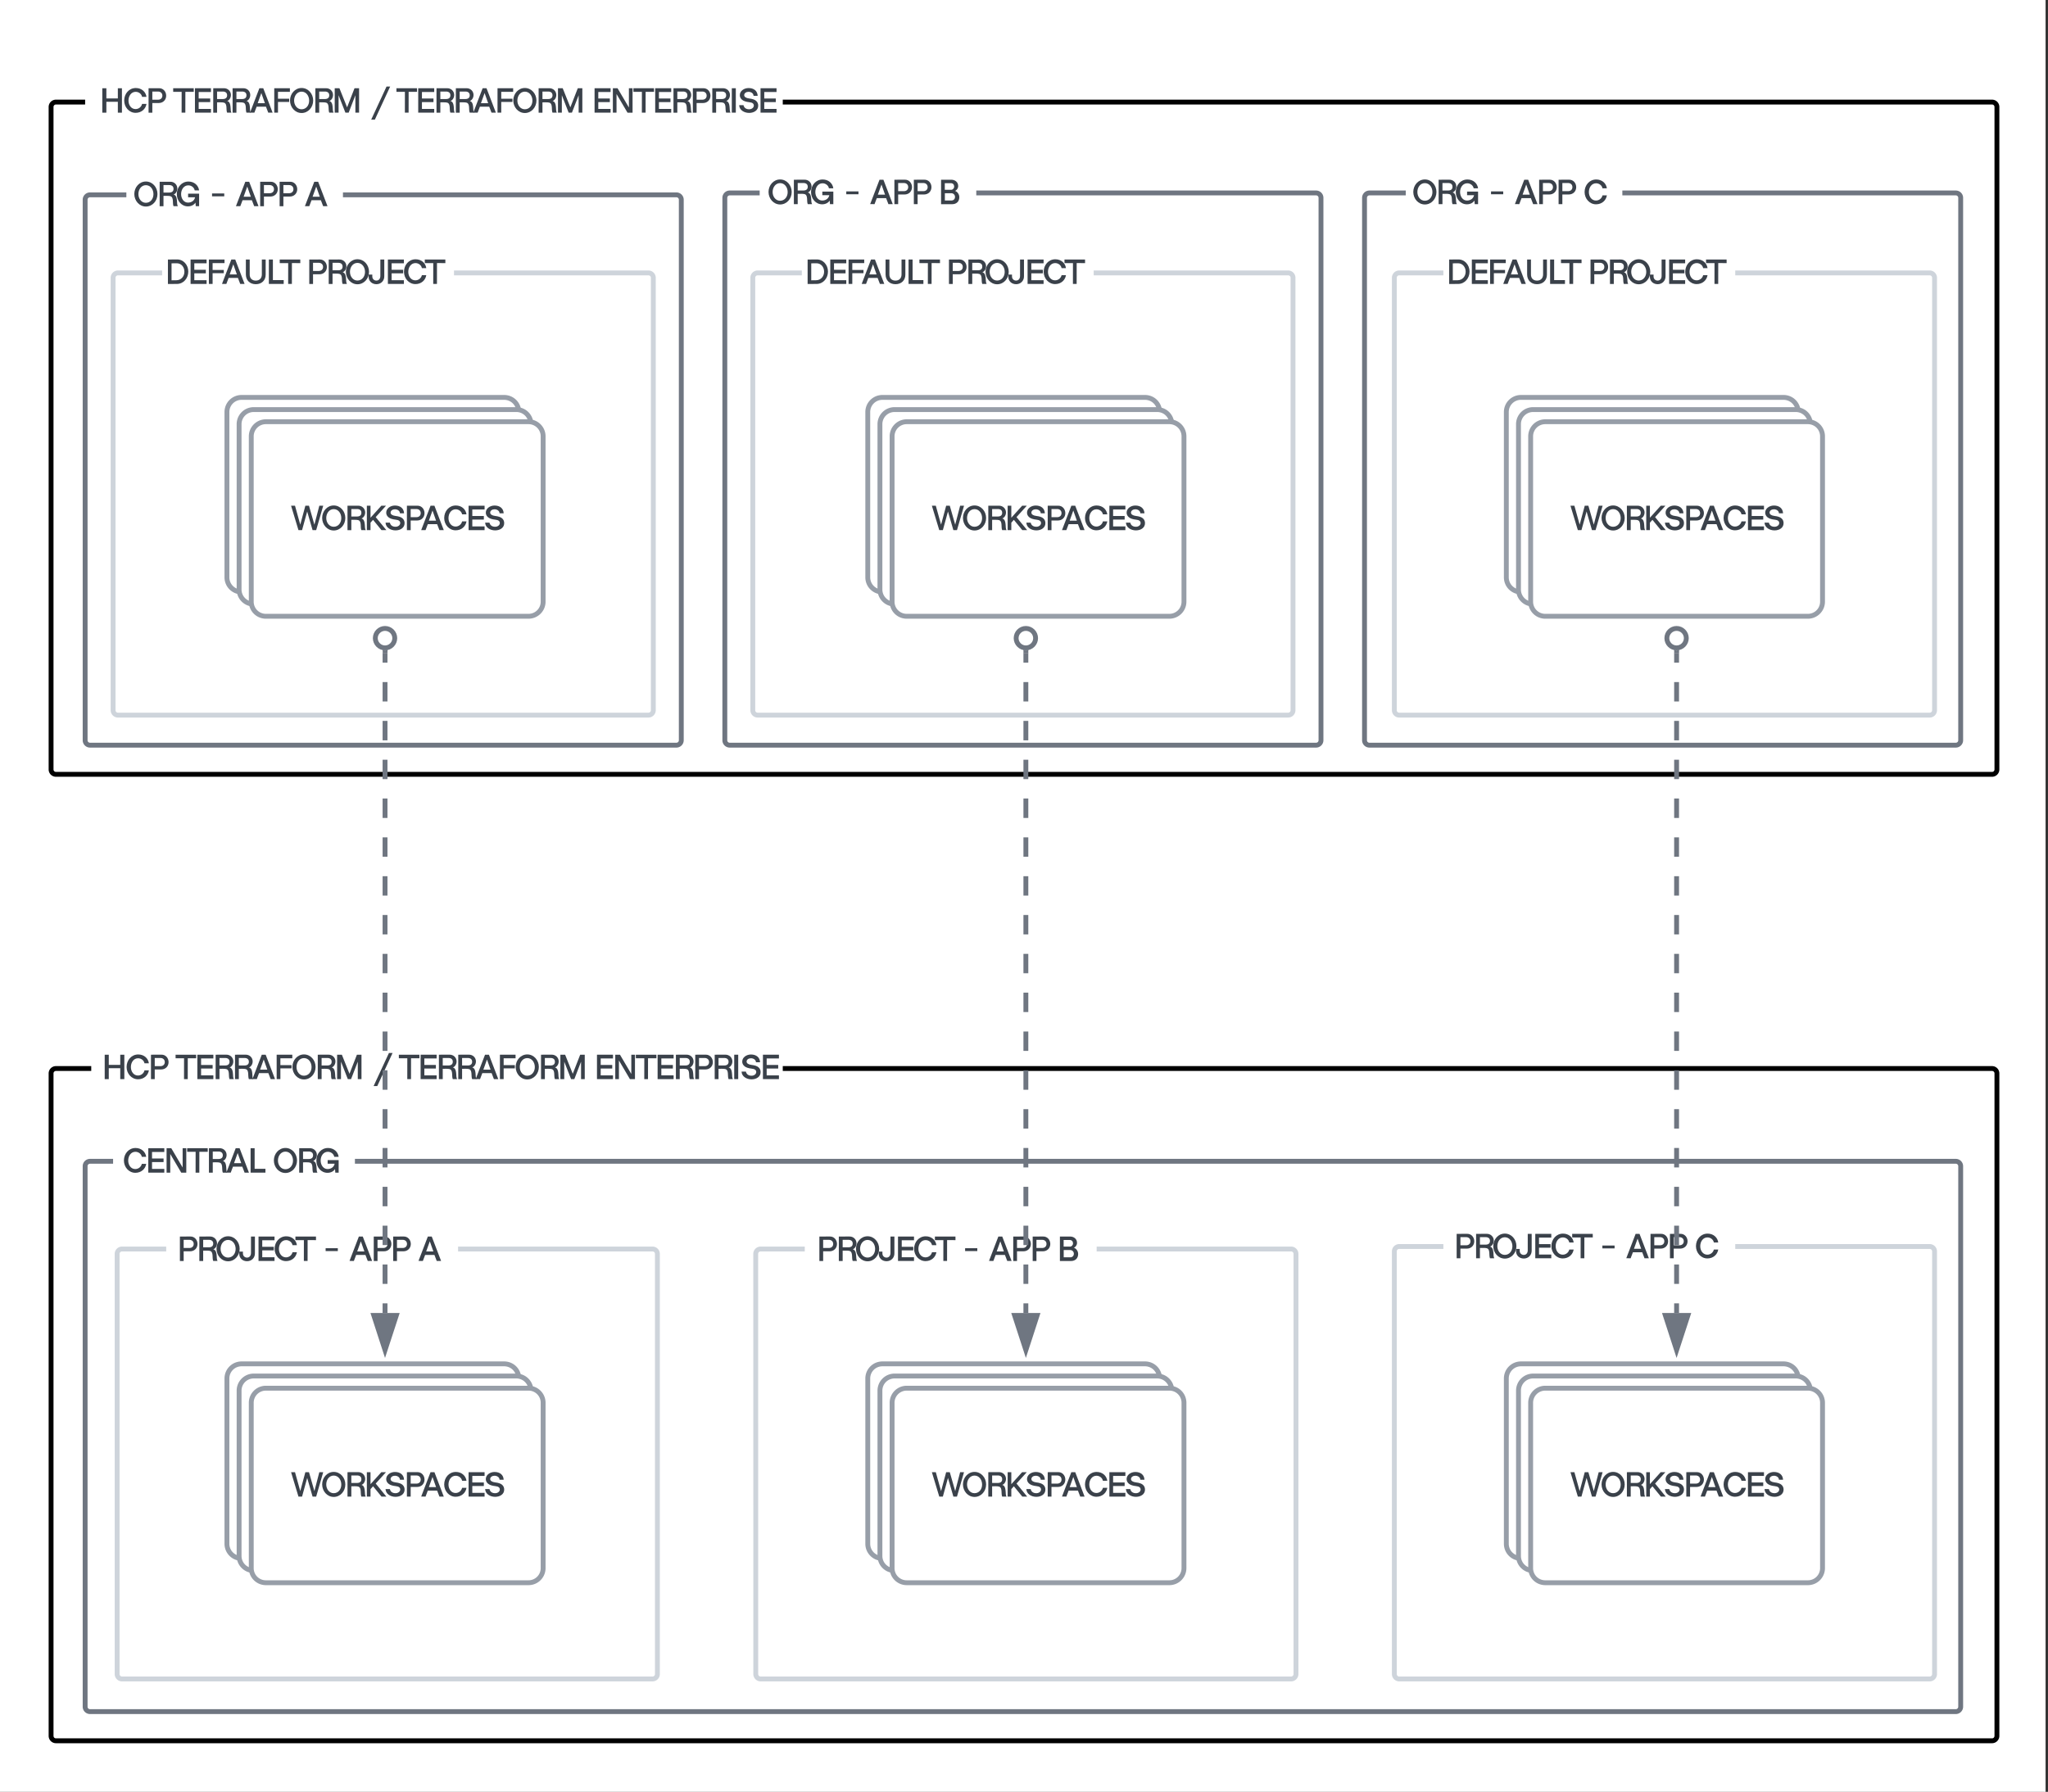 <svg xmlns="http://www.w3.org/2000/svg" xmlns:lucid="lucid" xmlns:xlink="http://www.w3.org/1999/xlink" width="842" height="736.85">
  <rect width="100%" height="100%" fill="#333333" stroke="none"/>
  <g lucid:page-tab-id="0_0" transform="translate(-1159 -241.573)">
    <path fill="#fff" d="M1000 0h1000v1000H1000z"/>
    <path fill="#fff" stroke="#000" stroke-width="2" d="M1180 285.55a2 2 0 0 1 2-2h796a2 2 0 0 1 2 2V558a2 2 0 0 1-2 2h-796a2 2 0 0 1-2-2z"/>
    <path fill="#fff" stroke="#000" stroke-opacity="0" stroke-width="2" d="M1194 264.57a2 2 0 0 1 2-2h282.82a2 2 0 0 1 2 2v35.5a2 2 0 0 1-2 2H1196a2 2 0 0 1-2-2z"/>
    <path fill="none" d="M1196.55 268.57a6 6 0 0 1 6-6h272.27a6 6 0 0 1 6 6v27.5a6 6 0 0 1-6 6h-272.27a6 6 0 0 1-6-6z"/>
    <use xlink:href="#a" transform="translate(1199.98 287.905)"/>
    <use xlink:href="#b" transform="translate(1230.195 287.905)"/>
    <use xlink:href="#c" transform="translate(1310.58 287.905)"/>
    <use xlink:href="#d" transform="translate(1321.986 287.905)"/>
    <use xlink:href="#e" transform="translate(1402.37 287.905)"/>
    <path fill="#fff" stroke="#6f7681" stroke-width="2" d="M1720 322.92a2 2 0 0 1 2-2h241.1a2 2 0 0 1 2 2V546a2 2 0 0 1-2 2H1722a2 2 0 0 1-2-2z"/>
    <path fill="#fff" stroke="#000" stroke-opacity="0" stroke-width="2" d="M1736.95 305.7a2 2 0 0 1 2-2H1824a2 2 0 0 1 2 2v28.43a2 2 0 0 1-2 2h-85.05a2 2 0 0 1-2-2z"/>
    <path fill="none" d="M1736.95 309.7a6 6 0 0 1 6-6h72.8a6 6 0 0 1 6 6v20.43a6 6 0 0 1-6 6h-72.8a6 6 0 0 1-6-6z"/>
    <use xlink:href="#f" transform="translate(1739.474 325.519)"/>
    <use xlink:href="#g" transform="translate(1770.659 325.519)"/>
    <use xlink:href="#h" transform="translate(1781.544 325.519)"/>
    <use xlink:href="#i" transform="translate(1809.904 325.519)"/>
    <path fill="#fff" stroke="#ced4db" stroke-width="2" d="M1732.26 355.8a2 2 0 0 1 2-2h218.1a2 2 0 0 1 2 2v177.85a2 2 0 0 1-2 2h-218.1a2 2 0 0 1-2-2z"/>
    <path fill="#fff" stroke="#000" stroke-opacity="0" stroke-width="2" d="M1752.42 342a2 2 0 0 1 2-2h116a2 2 0 0 1 2 2v21.98a2 2 0 0 1-2 2h-116a2 2 0 0 1-2-2z"/>
    <path fill="none" d="M1749.5 346a6 6 0 0 1 6-6h110.92a6 6 0 0 1 6 6v13.98a6 6 0 0 1-6 6h-110.9a6 6 0 0 1-6-6z"/>
    <use xlink:href="#j" transform="translate(1753.727 358.332)"/>
    <use xlink:href="#k" transform="translate(1811.84 358.332)"/>
    <path fill="#fff" stroke="#6f7681" stroke-width="2" d="M1457 322.92a2 2 0 0 1 2-2h241.1a2 2 0 0 1 2 2V546a2 2 0 0 1-2 2H1459a2 2 0 0 1-2-2z"/>
    <path fill="#fff" stroke="#000" stroke-opacity="0" stroke-width="2" d="M1471.33 305.7a2 2 0 0 1 2-2h85.05a2 2 0 0 1 2 2v28.43a2 2 0 0 1-2 2h-85.05a2 2 0 0 1-2-2z"/>
    <path fill="none" d="M1471.33 309.7a6 6 0 0 1 6-6h72.8a6 6 0 0 1 6 6v20.43a6 6 0 0 1-6 6h-72.8a6 6 0 0 1-6-6z"/>
    <use xlink:href="#f" transform="translate(1474.397 325.519)"/>
    <use xlink:href="#g" transform="translate(1505.582 325.519)"/>
    <use xlink:href="#h" transform="translate(1516.468 325.519)"/>
    <use xlink:href="#l" transform="translate(1544.827 325.519)"/>
    <path fill="#fff" stroke="#ced4db" stroke-width="2" d="M1468.5 355.8a2 2 0 0 1 2-2h218.1a2 2 0 0 1 2 2v177.85a2 2 0 0 1-2 2h-218.1a2 2 0 0 1-2-2z"/>
    <path fill="#fff" stroke="#000" stroke-opacity="0" stroke-width="2" d="M1488.65 342a2 2 0 0 1 2-2h116a2 2 0 0 1 2 2v21.98a2 2 0 0 1-2 2h-116a2 2 0 0 1-2-2z"/>
    <path fill="none" d="M1485.74 346a6 6 0 0 1 6-6h110.9a6 6 0 0 1 6 6v13.98a6 6 0 0 1-6 6h-110.9a6 6 0 0 1-6-6z"/>
    <use xlink:href="#j" transform="translate(1489.961 358.332)"/>
    <use xlink:href="#k" transform="translate(1548.073 358.332)"/>
    <path fill="#fff" stroke="#6f7681" stroke-width="2" d="M1194 323.7a2 2 0 0 1 2-2h241.1a2 2 0 0 1 2 2V546a2 2 0 0 1-2 2H1196a2 2 0 0 1-2-2z"/>
    <path fill="#fff" stroke="#000" stroke-opacity="0" stroke-width="2" d="M1210.95 306.53a2 2 0 0 1 2-2H1298a2 2 0 0 1 2 2v28.33a2 2 0 0 1-2 2h-85.05a2 2 0 0 1-2-2z"/>
    <path fill="none" d="M1210.95 310.53a6 6 0 0 1 6-6h72.8a6 6 0 0 1 6 6v20.33a6 6 0 0 1-6 6h-72.8a6 6 0 0 1-6-6z"/>
    <use xlink:href="#f" transform="translate(1213.647 326.365)"/>
    <use xlink:href="#g" transform="translate(1244.831 326.365)"/>
    <use xlink:href="#h" transform="translate(1255.717 326.365)"/>
    <use xlink:href="#m" transform="translate(1284.076 326.365)"/>
    <path fill="#fff" stroke="#ced4db" stroke-width="2" d="M1205.5 355.8a2 2 0 0 1 2-2h218.1a2 2 0 0 1 2 2v177.85a2 2 0 0 1-2 2h-218.1a2 2 0 0 1-2-2z"/>
    <path fill="#fff" stroke="#000" stroke-opacity="0" stroke-width="2" d="M1225.65 342a2 2 0 0 1 2-2h116a2 2 0 0 1 2 2v21.98a2 2 0 0 1-2 2h-116a2 2 0 0 1-2-2z"/>
    <path fill="none" d="M1222.74 346a6 6 0 0 1 6-6h110.9a6 6 0 0 1 6 6v13.98a6 6 0 0 1-6 6h-110.9a6 6 0 0 1-6-6z"/>
    <use xlink:href="#j" transform="translate(1226.961 358.332)"/>
    <use xlink:href="#k" transform="translate(1285.073 358.332)"/>
    <path fill="#fff" stroke="#979ea8" stroke-width="2" d="M1252.3 411a6 6 0 0 1 6-6h108a6 6 0 0 1 6 6v68a6 6 0 0 1-6 6h-108a6 6 0 0 1-6-6z"/>
    <use xlink:href="#n" transform="translate(1291.625 454.097)"/>
    <path fill="#fff" stroke="#979ea8" stroke-width="2" d="M1257.3 416a6 6 0 0 1 6-6h108a6 6 0 0 1 6 6v68a6 6 0 0 1-6 6h-108a6 6 0 0 1-6-6z"/>
    <use xlink:href="#n" transform="translate(1296.625 459.097)"/>
    <path fill="#fff" stroke="#979ea8" stroke-width="2" d="M1262.3 421a6 6 0 0 1 6-6h108a6 6 0 0 1 6 6v68a6 6 0 0 1-6 6h-108a6 6 0 0 1-6-6z"/>
    <use xlink:href="#o" transform="translate(1278.454 459.583)"/>
    <path fill="#fff" stroke="#979ea8" stroke-width="2" d="M1515.77 411a6 6 0 0 1 6-6h108a6 6 0 0 1 6 6v68a6 6 0 0 1-6 6h-108a6 6 0 0 1-6-6z"/>
    <use xlink:href="#p" transform="translate(1563.237 449.583)"/>
    <path fill="#fff" stroke="#979ea8" stroke-width="2" d="M1520.77 416a6 6 0 0 1 6-6h108a6 6 0 0 1 6 6v68a6 6 0 0 1-6 6h-108a6 6 0 0 1-6-6z"/>
    <use xlink:href="#p" transform="translate(1568.237 454.583)"/>
    <path fill="#fff" stroke="#979ea8" stroke-width="2" d="M1525.77 421a6 6 0 0 1 6-6h108a6 6 0 0 1 6 6v68a6 6 0 0 1-6 6h-108a6 6 0 0 1-6-6z"/>
    <use xlink:href="#o" transform="translate(1541.908 459.583)"/>
    <path fill="#fff" stroke="#979ea8" stroke-width="2" d="M1778.3 411a6 6 0 0 1 6-6h108a6 6 0 0 1 6 6v68a6 6 0 0 1-6 6h-108a6 6 0 0 1-6-6z"/>
    <use xlink:href="#p" transform="translate(1825.782 449.583)"/>
    <path fill="#fff" stroke="#979ea8" stroke-width="2" d="M1783.3 416a6 6 0 0 1 6-6h108a6 6 0 0 1 6 6v68a6 6 0 0 1-6 6h-108a6 6 0 0 1-6-6z"/>
    <use xlink:href="#p" transform="translate(1830.782 454.583)"/>
    <path fill="#fff" stroke="#979ea8" stroke-width="2" d="M1788.3 421a6 6 0 0 1 6-6h108a6 6 0 0 1 6 6v68a6 6 0 0 1-6 6h-108a6 6 0 0 1-6-6z"/>
    <use xlink:href="#o" transform="translate(1804.454 459.583)"/>
    <path fill="#fff" stroke="#000" stroke-width="2" d="M1180 682.98a2 2 0 0 1 2-2h796a2 2 0 0 1 2 2v272.45a2 2 0 0 1-2 2h-796a2 2 0 0 1-2-2z"/>
    <path fill="#fff" stroke="#000" stroke-opacity="0" stroke-width="2" d="M1196.5 662a2 2 0 0 1 2-2h280.32a2 2 0 0 1 2 2v35.5a2 2 0 0 1-2 2h-280.3a2 2 0 0 1-2-2z"/>
    <path fill="none" d="M1199.04 666a6 6 0 0 1 6-6h269.78a6 6 0 0 1 6 6v27.5a6 6 0 0 1-6 6h-269.78a6 6 0 0 1-6-6z"/>
    <use xlink:href="#a" transform="translate(1200.97 685.332)"/>
    <use xlink:href="#b" transform="translate(1231.184 685.332)"/>
    <use xlink:href="#c" transform="translate(1311.569 685.332)"/>
    <use xlink:href="#d" transform="translate(1322.975 685.332)"/>
    <use xlink:href="#e" transform="translate(1403.359 685.332)"/>
    <path fill="#fff" stroke="#6f7681" stroke-width="2" d="M1194 721.13a2 2 0 0 1 2-2h767.1a2 2 0 0 1 2 2v222.3a2 2 0 0 1-2 2H1196a2 2 0 0 1-2-2z"/>
    <path fill="#fff" stroke="#000" stroke-opacity="0" stroke-width="2" d="M1205.5 712.35a2 2 0 0 1 2-2h95.42a2 2 0 0 1 2 2v19.94a2 2 0 0 1-2 2h-95.43a2 2 0 0 1-2-2z"/>
    <path fill="none" d="M1207.42 707.96a6 6 0 0 1 6-6h80.68a6 6 0 0 1 6 6v20.33a6 6 0 0 1-6 6h-80.67a6 6 0 0 1-6-6z"/>
    <use xlink:href="#q" transform="translate(1209.374 723.793)"/>
    <use xlink:href="#r" transform="translate(1271.021 723.793)"/>
    <path fill="#fff" stroke="#ced4db" stroke-width="2" d="M1732.26 756.17a2 2 0 0 1 2-2h218.1a2 2 0 0 1 2 2V930a2 2 0 0 1-2 2h-218.1a2 2 0 0 1-2-2z"/>
    <path fill="#fff" stroke="#000" stroke-opacity="0" stroke-width="2" d="M1752.42 742.67a2 2 0 0 1 2-2h116a2 2 0 0 1 2 2v21.4a2 2 0 0 1-2 2h-116a2 2 0 0 1-2-2z"/>
    <path fill="none" d="M1749.5 746.67a6 6 0 0 1 6-6h110.92a6 6 0 0 1 6 6v13.4a6 6 0 0 1-6 6h-110.9a6 6 0 0 1-6-6z"/>
    <use xlink:href="#s" transform="translate(1756.803 759.006)"/>
    <use xlink:href="#g" transform="translate(1816.445 759.006)"/>
    <use xlink:href="#h" transform="translate(1827.33 759.006)"/>
    <use xlink:href="#i" transform="translate(1855.69 759.006)"/>
    <path fill="#fff" stroke="#ced4db" stroke-width="2" d="M1469.7 757.2a2 2 0 0 1 2-2h218.12a2 2 0 0 1 2 2V930a2 2 0 0 1-2 2h-218.1a2 2 0 0 1-2-2z"/>
    <path fill="#fff" stroke="#000" stroke-opacity="0" stroke-width="2" d="M1489.87 743.78a2 2 0 0 1 2-2h116a2 2 0 0 1 2 2v21.25a2 2 0 0 1-2 2h-116a2 2 0 0 1-2-2z"/>
    <path fill="none" d="M1486.96 747.78a6 6 0 0 1 6-6h110.9a6 6 0 0 1 6 6v13.25a6 6 0 0 1-6 6h-110.9a6 6 0 0 1-6-6z"/>
    <use xlink:href="#s" transform="translate(1494.798 760.108)"/>
    <use xlink:href="#g" transform="translate(1554.44 760.108)"/>
    <use xlink:href="#h" transform="translate(1565.326 760.108)"/>
    <use xlink:href="#l" transform="translate(1593.685 760.108)"/>
    <path fill="#fff" stroke="#ced4db" stroke-width="2" d="M1207.16 757.2a2 2 0 0 1 2-2h218.12a2 2 0 0 1 2 2V930a2 2 0 0 1-2 2h-218.12a2 2 0 0 1-2-2z"/>
    <path fill="#fff" stroke="#000" stroke-opacity="0" stroke-width="2" d="M1227.33 743.78a2 2 0 0 1 2-2h116a2 2 0 0 1 2 2v21.25a2 2 0 0 1-2 2h-116a2 2 0 0 1-2-2z"/>
    <path fill="none" d="M1224.4 747.78a6 6 0 0 1 6-6h110.92a6 6 0 0 1 6 6v13.25a6 6 0 0 1-6 6h-110.9a6 6 0 0 1-6-6z"/>
    <use xlink:href="#s" transform="translate(1231.885 760.108)"/>
    <use xlink:href="#g" transform="translate(1291.527 760.108)"/>
    <use xlink:href="#h" transform="translate(1302.412 760.108)"/>
    <use xlink:href="#m" transform="translate(1330.772 760.108)"/>
    <path fill="#fff" stroke="#979ea8" stroke-width="2" d="M1252.3 808.43a6 6 0 0 1 6-6h108a6 6 0 0 1 6 6v68a6 6 0 0 1-6 6h-108a6 6 0 0 1-6-6z"/>
    <use xlink:href="#n" transform="translate(1291.625 851.525)"/>
    <path fill="#fff" stroke="#979ea8" stroke-width="2" d="M1257.3 813.43a6 6 0 0 1 6-6h108a6 6 0 0 1 6 6v68a6 6 0 0 1-6 6h-108a6 6 0 0 1-6-6z"/>
    <use xlink:href="#n" transform="translate(1296.625 856.525)"/>
    <path fill="#fff" stroke="#979ea8" stroke-width="2" d="M1262.3 818.43a6 6 0 0 1 6-6h108a6 6 0 0 1 6 6v68a6 6 0 0 1-6 6h-108a6 6 0 0 1-6-6z"/>
    <use xlink:href="#o" transform="translate(1278.454 857.01)"/>
    <path fill="#fff" stroke="#979ea8" stroke-width="2" d="M1515.77 808.43a6 6 0 0 1 6-6h108a6 6 0 0 1 6 6v68a6 6 0 0 1-6 6h-108a6 6 0 0 1-6-6z"/>
    <use xlink:href="#p" transform="translate(1563.237 847.01)"/>
    <path fill="#fff" stroke="#979ea8" stroke-width="2" d="M1520.77 813.43a6 6 0 0 1 6-6h108a6 6 0 0 1 6 6v68a6 6 0 0 1-6 6h-108a6 6 0 0 1-6-6z"/>
    <use xlink:href="#p" transform="translate(1568.237 852.01)"/>
    <path fill="#fff" stroke="#979ea8" stroke-width="2" d="M1525.77 818.43a6 6 0 0 1 6-6h108a6 6 0 0 1 6 6v68a6 6 0 0 1-6 6h-108a6 6 0 0 1-6-6z"/>
    <use xlink:href="#o" transform="translate(1541.908 857.01)"/>
    <path fill="#fff" stroke="#979ea8" stroke-width="2" d="M1778.3 808.43a6 6 0 0 1 6-6h108a6 6 0 0 1 6 6v68a6 6 0 0 1-6 6h-108a6 6 0 0 1-6-6z"/>
    <use xlink:href="#p" transform="translate(1825.782 847.01)"/>
    <path fill="#fff" stroke="#979ea8" stroke-width="2" d="M1783.3 813.43a6 6 0 0 1 6-6h108a6 6 0 0 1 6 6v68a6 6 0 0 1-6 6h-108a6 6 0 0 1-6-6z"/>
    <use xlink:href="#p" transform="translate(1830.782 852.01)"/>
    <path fill="#fff" stroke="#979ea8" stroke-width="2" d="M1788.3 818.43a6 6 0 0 1 6-6h108a6 6 0 0 1 6 6v68a6 6 0 0 1-6 6h-108a6 6 0 0 1-6-6z"/>
    <use xlink:href="#o" transform="translate(1804.454 857.01)"/>
    <path fill="none" stroke="#6f7681" stroke-width="2" d="M1317.3 510.08v4m0 7.98v7.98m0 7.98v8m0 7.97v7.97m0 7.98v8m0 7.97v7.98m0 8v7.97m0 7.98v7.98m0 8v7.97m0 7.98v7.98m0 8v7.97m0 7.98v8m0 7.98v7.98m0 7.98v8m0 7.97v8m0 7.98v7.98m0 7.98v7.98m0 8v3.98"/>
    <path fill="#6f7681" stroke="#6f7681" stroke-width=".05" d="M1318.3 510.1h-1.96v-1.42l.97.4 1-.4z"/>
    <path fill="#6f7681" stroke="#6f7681" stroke-width="2" d="m1317.3 796.76-4.62-14.26h9.27z"/>
    <path fill="#fff" stroke="#6f7681" stroke-width="2" d="M1317.3 508c-2.2 0-4-1.8-4-4s1.8-4 4-4c2.22 0 4 1.8 4 4s-1.78 4-4 4z"/>
    <path fill="none" stroke="#6f7681" stroke-width="2" d="M1580.77 510.08v4m0 7.98v7.98m0 7.98v8m0 7.97v7.97m0 7.98v8m0 7.97v7.98m0 8v7.97m0 7.98v7.98m0 8v7.97m0 7.98v7.98m0 8v7.97m0 7.98v8m0 7.98v7.98m0 7.98v8m0 7.97v8m0 7.98v7.98m0 7.98v7.98m0 8v3.98"/>
    <path fill="#6f7681" stroke="#6f7681" stroke-width=".05" d="M1581.74 510.1h-1.95v-1.42l.97.4.97-.4z"/>
    <path fill="#6f7681" stroke="#6f7681" stroke-width="2" d="m1580.77 796.76-4.64-14.26h9.27z"/>
    <path fill="#fff" stroke="#6f7681" stroke-width="2" d="M1580.77 508c-2.2 0-4-1.8-4-4s1.8-4 4-4 4 1.8 4 4-1.8 4-4 4z"/>
    <path fill="none" stroke="#6f7681" stroke-width="2" d="M1848.3 510.08v4m0 7.98v7.98m0 7.98v8m0 7.97v7.97m0 7.98v8m0 7.97v7.98m0 8v7.97m0 7.98v7.98m0 8v7.97m0 7.98v7.98m0 8v7.97m0 7.98v8m0 7.98v7.98m0 7.98v8m0 7.97v8m0 7.98v7.98m0 7.98v7.98m0 8v3.98"/>
    <path fill="#6f7681" stroke="#6f7681" stroke-width=".05" d="M1849.3 510.1h-1.96v-1.42l.97.4 1-.4z"/>
    <path fill="#6f7681" stroke="#6f7681" stroke-width="2" d="m1848.3 796.76-4.62-14.26h9.27z"/>
    <path fill="#fff" stroke="#6f7681" stroke-width="2" d="M1848.3 508c-2.2 0-4-1.8-4-4s1.8-4 4-4c2.22 0 4 1.8 4 4s-1.78 4-4 4z"/>
    <defs>
      <path id="t" fill="#3a414a" d="M393 0H154v-1434h239v598h674v-598h240V0h-240v-639H393V0"/>
      <path id="u" fill="#3a414a" d="M1391-514c-47 295-292 524-639 524C374 10 82-321 82-711c0-404 284-737 684-737 341 0 586 225 625 520h-258c-27-160-182-297-377-297-263 0-422 247-422 516 0 262 160 498 414 498 202 0 352-144 385-303h258"/>
      <path id="v" fill="#3a414a" d="M1188-997c0 246-184 430-432 430H375V2H154v-1436l614-2c244-6 420 195 420 439zm-223-3c0-149-109-241-254-241H375v479h336c145 1 254-88 254-238"/>
      <path id="w" fill="#3a414a" d="M715 0H496l2-1223H2l-2-211h1208l2 211-493-2"/>
      <path id="x" fill="#3a414a" d="M1094 0H154v-1434h940v220H373v383h678v210H373v402h721V0"/>
      <path id="y" fill="#3a414a" d="M1192-1040c0 170-98 311-217 354 197 49 192 315 208 553 6 52 19 96 40 133H969c-77-174 31-521-183-588-102-30-275-14-407-18V2H154v-1436l618-2c234-8 420 170 420 396zm-223 20c1-150-103-221-254-221H379v440h336c153 0 255-68 254-219"/>
      <path id="z" fill="#3a414a" d="M430-352 297 0 41-2l549-1432h229L1368 0h-256L977-352H430zm275-801L492-557h423"/>
      <path id="A" fill="#3a414a" d="M373 0H154v-1434h919v211H373v402h657v190H373V0"/>
      <path id="B" fill="#3a414a" d="M1442-713c0 399-294 733-680 733C377 20 82-318 82-717c0-397 295-733 680-733 386 0 680 336 680 737zm-1120 2c0 273 179 512 438 512 268 0 446-229 446-508 0-280-175-528-444-528-267 0-440 245-440 524"/>
      <path id="C" fill="#3a414a" d="M381 0H154v-1434h278L881-313l436-1121h268V0h-217v-1024L973 0H782L381-1024V0"/>
      <path id="U" fill="#3a414a" d="M362 410H147l902-1946h213"/>
      <path id="D" fill="#3a414a" d="m1311 2-297-2-645-1096V0H154v-1434h276l666 1131v-1131h215V2"/>
      <path id="E" fill="#3a414a" d="M399 0H164v-1434h235V0"/>
      <path id="F" fill="#3a414a" d="M1190-412c3 272-247 426-531 426C363 14 82-154 72-442h254c34 153 148 243 333 243 144 0 272-89 275-215 0-117-87-183-262-200-197-21-340-69-428-143-89-74-133-164-133-269-2-249 247-420 512-420 311 0 523 166 536 455H918c-5-145-144-234-297-234-136 0-249 77-254 191 0 54 26 98 77 132s122 57 213 68c194 22 331 69 412 142s121 166 121 280"/>
      <path id="G" fill="#3a414a" d="M1178-211C1100-84 939 9 745 10 362 17 82-315 82-711c0-404 284-737 684-737 341 0 586 225 625 520h-258c-27-160-182-297-377-297-263 0-422 247-422 516 0 262 162 505 416 498 207-6 366-123 405-313H745v-213h646V0h-197"/>
      <path id="V" fill="#3a414a" d="M909-580H193v-168h716v168"/>
      <path id="H" fill="#3a414a" d="M1350-727c0 395-282 724-662 727L154 4v-1438l514-4c389-16 682 317 682 711zm-228 8c0-277-188-499-454-495l-301 4v997l292-4c264-4 463-220 463-502"/>
      <path id="I" fill="#3a414a" d="M1296-559c6 348-235 575-581 575S133-211 133-559v-875h225v875c-4 226 138 364 357 364 217 0 356-138 356-364v-875h225v875"/>
      <path id="J" fill="#3a414a" d="M1026 0H154v-1434h237v1209h635V0"/>
      <path id="K" fill="#3a414a" d="M940-461c9 277-197 477-461 477C212 16 15-168 20-436v-113h216v105c-3 143 102 249 243 247 144-2 230-113 230-272v-965h231v973"/>
      <path id="W" fill="#3a414a" d="M1159-1063c0 140-86 241-182 287 134 45 253 200 248 377-4 246-169 403-422 403H154v-1438h591c231-4 414 142 414 371zm-235 33c0-118-72-201-191-201H373v389h370c98 3 181-88 181-188zm49 606c0-120-94-217-213-217H377v428h383c124 2 213-85 213-211"/>
      <path id="L" fill="#3a414a" d="M553 0v-1305H33v-129h1175v129H690V0H553"/>
      <path id="M" fill="#3a414a" d="M995-328C973-130 787 23 563 23 275 23 94-206 94-504c0-301 174-532 469-532 293 0 459 249 449 555-258 1-521-3-776 2-4 217 121 379 331 377 148 0 274-100 301-226h127zM242-602h624c-23-207-126-311-307-311-195-1-295 133-317 311"/>
      <path id="N" fill="#3a414a" d="m53 0 365-512-365-512h156l287 401 282-401h158L571-512 936 0H780L496-403 209 0H53"/>
      <path id="O" fill="#3a414a" d="M416 0C264 1 168-104 168-260v-643H12v-121h156v-291h131v291h244v121H299v631c0 97 43 145 129 145h119L545 0H416"/>
      <path id="P" fill="#3a414a" d="M676 0H465L31-1434h231L571-322l299-1112h213l318 1112 289-1112h229L1505 0h-211L977-1096"/>
      <path id="Q" fill="#3a414a" d="M369 0H154v-1434h215v705l635-705h274L674-766 1300 0h-286L518-606 369-438V0"/>
      <path id="R" fill="#3a414a" d="M995-324C965-122 791 23 555 23 250 23 61-190 61-504c0-302 195-532 488-532 316 0 491 273 463 598-241 1-487-3-725 2-2 163 106 272 268 270 120 0 199-53 236-158h204zM782-629c-3-128-106-219-239-219-134 0-245 94-250 219h489"/>
      <path id="S" fill="#3a414a" d="M279 0H20l381-512-381-512h259l249 340 244-340h258L651-512 1030 0H772L526-340"/>
      <path id="T" fill="#3a414a" d="M352-328c2 103 23 135 125 135h139L614 0H420C263 4 139-115 139-272v-568H-20v-184h159v-328h213v328h262v184H352v512"/>
      <g id="a">
        <use xlink:href="#t" transform="scale(.007)"/>
        <use xlink:href="#u" transform="translate(9.505) scale(.007)"/>
        <use xlink:href="#v" transform="translate(19.023) scale(.007)"/>
      </g>
      <g id="b">
        <use xlink:href="#w" transform="scale(.007)"/>
        <use xlink:href="#x" transform="translate(7.878) scale(.007)"/>
        <use xlink:href="#y" transform="translate(15.397) scale(.007)"/>
        <use xlink:href="#y" transform="translate(23.353) scale(.007)"/>
        <use xlink:href="#z" transform="translate(31.309) scale(.007)"/>
        <use xlink:href="#A" transform="translate(40.482) scale(.007)"/>
        <use xlink:href="#B" transform="translate(47.467) scale(.007)"/>
        <use xlink:href="#y" transform="translate(57.383) scale(.007)"/>
        <use xlink:href="#C" transform="translate(65.339) scale(.007)"/>
      </g>
      <g id="d">
        <use xlink:href="#w" transform="scale(.007)"/>
        <use xlink:href="#x" transform="translate(7.878) scale(.007)"/>
        <use xlink:href="#y" transform="translate(15.397) scale(.007)"/>
        <use xlink:href="#y" transform="translate(23.353) scale(.007)"/>
        <use xlink:href="#z" transform="translate(31.309) scale(.007)"/>
        <use xlink:href="#A" transform="translate(40.482) scale(.007)"/>
        <use xlink:href="#B" transform="translate(47.467) scale(.007)"/>
        <use xlink:href="#y" transform="translate(57.383) scale(.007)"/>
        <use xlink:href="#C" transform="translate(65.339) scale(.007)"/>
      </g>
      <g id="e">
        <use xlink:href="#x" transform="scale(.007)"/>
        <use xlink:href="#D" transform="translate(7.52) scale(.007)"/>
        <use xlink:href="#w" transform="translate(17.05) scale(.007)"/>
        <use xlink:href="#x" transform="translate(24.928) scale(.007)"/>
        <use xlink:href="#y" transform="translate(32.448) scale(.007)"/>
        <use xlink:href="#v" transform="translate(40.404) scale(.007)"/>
        <use xlink:href="#y" transform="translate(48.398) scale(.007)"/>
        <use xlink:href="#E" transform="translate(56.354) scale(.007)"/>
        <use xlink:href="#F" transform="translate(60.02) scale(.007)"/>
        <use xlink:href="#x" transform="translate(68.23) scale(.007)"/>
      </g>
      <g id="f">
        <use xlink:href="#B" transform="scale(.007)"/>
        <use xlink:href="#y" transform="translate(9.915) scale(.007)"/>
        <use xlink:href="#G" transform="translate(17.474) scale(.007)"/>
      </g>
      <g id="h">
        <use xlink:href="#z" transform="scale(.007)"/>
        <use xlink:href="#v" transform="translate(9.173) scale(.007)"/>
        <use xlink:href="#v" transform="translate(17.168) scale(.007)"/>
      </g>
      <g id="j">
        <use xlink:href="#H" transform="scale(.007)"/>
        <use xlink:href="#x" transform="translate(9.316) scale(.007)"/>
        <use xlink:href="#A" transform="translate(16.836) scale(.007)"/>
        <use xlink:href="#z" transform="translate(23.02) scale(.007)"/>
        <use xlink:href="#I" transform="translate(32.194) scale(.007)"/>
        <use xlink:href="#J" transform="translate(41.497) scale(.007)"/>
        <use xlink:href="#w" transform="translate(47.038) scale(.007)"/>
      </g>
      <g id="k">
        <use xlink:href="#v" transform="scale(.007)"/>
        <use xlink:href="#y" transform="translate(7.995) scale(.007)"/>
        <use xlink:href="#B" transform="translate(15.553) scale(.007)"/>
        <use xlink:href="#K" transform="translate(25.339) scale(.007)"/>
        <use xlink:href="#x" transform="translate(32.324) scale(.007)"/>
        <use xlink:href="#u" transform="translate(39.447) scale(.007)"/>
        <use xlink:href="#w" transform="translate(48.568) scale(.007)"/>
      </g>
      <g id="n">
        <use xlink:href="#L" transform="scale(.011)"/>
        <use xlink:href="#M" transform="translate(12.359) scale(.011)"/>
        <use xlink:href="#N" transform="translate(24.132) scale(.011)"/>
        <use xlink:href="#O" transform="translate(34.863) scale(.011)"/>
      </g>
      <g id="o">
        <use xlink:href="#P" transform="scale(.007)"/>
        <use xlink:href="#B" transform="translate(12.422) scale(.007)"/>
        <use xlink:href="#y" transform="translate(22.337) scale(.007)"/>
        <use xlink:href="#Q" transform="translate(30.293) scale(.007)"/>
        <use xlink:href="#F" transform="translate(38.555) scale(.007)"/>
        <use xlink:href="#v" transform="translate(46.764) scale(.007)"/>
        <use xlink:href="#z" transform="translate(53.424) scale(.007)"/>
        <use xlink:href="#u" transform="translate(62.598) scale(.007)"/>
        <use xlink:href="#x" transform="translate(72.116) scale(.007)"/>
        <use xlink:href="#F" transform="translate(79.505) scale(.007)"/>
      </g>
      <g id="p">
        <use xlink:href="#w" transform="scale(.007)"/>
        <use xlink:href="#R" transform="translate(7.214) scale(.007)"/>
        <use xlink:href="#S" transform="translate(14.082) scale(.007)"/>
        <use xlink:href="#T" transform="translate(20.918) scale(.007)"/>
      </g>
      <g id="q">
        <use xlink:href="#u" transform="scale(.007)"/>
        <use xlink:href="#x" transform="translate(9.518) scale(.007)"/>
        <use xlink:href="#D" transform="translate(17.038) scale(.007)"/>
        <use xlink:href="#w" transform="translate(26.569) scale(.007)"/>
        <use xlink:href="#y" transform="translate(34.447) scale(.007)"/>
        <use xlink:href="#z" transform="translate(42.402) scale(.007)"/>
        <use xlink:href="#J" transform="translate(51.576) scale(.007)"/>
      </g>
      <g id="r">
        <use xlink:href="#B" transform="scale(.007)"/>
        <use xlink:href="#y" transform="translate(9.915) scale(.007)"/>
        <use xlink:href="#G" transform="translate(17.474) scale(.007)"/>
      </g>
      <g id="s">
        <use xlink:href="#v" transform="scale(.007)"/>
        <use xlink:href="#y" transform="translate(7.995) scale(.007)"/>
        <use xlink:href="#B" transform="translate(15.553) scale(.007)"/>
        <use xlink:href="#K" transform="translate(25.339) scale(.007)"/>
        <use xlink:href="#x" transform="translate(32.324) scale(.007)"/>
        <use xlink:href="#u" transform="translate(39.447) scale(.007)"/>
        <use xlink:href="#w" transform="translate(48.568) scale(.007)"/>
      </g>
      <use xlink:href="#U" id="c" transform="scale(.007)"/>
      <use xlink:href="#V" id="g" transform="scale(.007)"/>
      <use xlink:href="#u" id="i" transform="scale(.007)"/>
      <use xlink:href="#W" id="l" transform="scale(.007)"/>
      <use xlink:href="#z" id="m" transform="scale(.007)"/>
    </defs>
  </g>
</svg>
